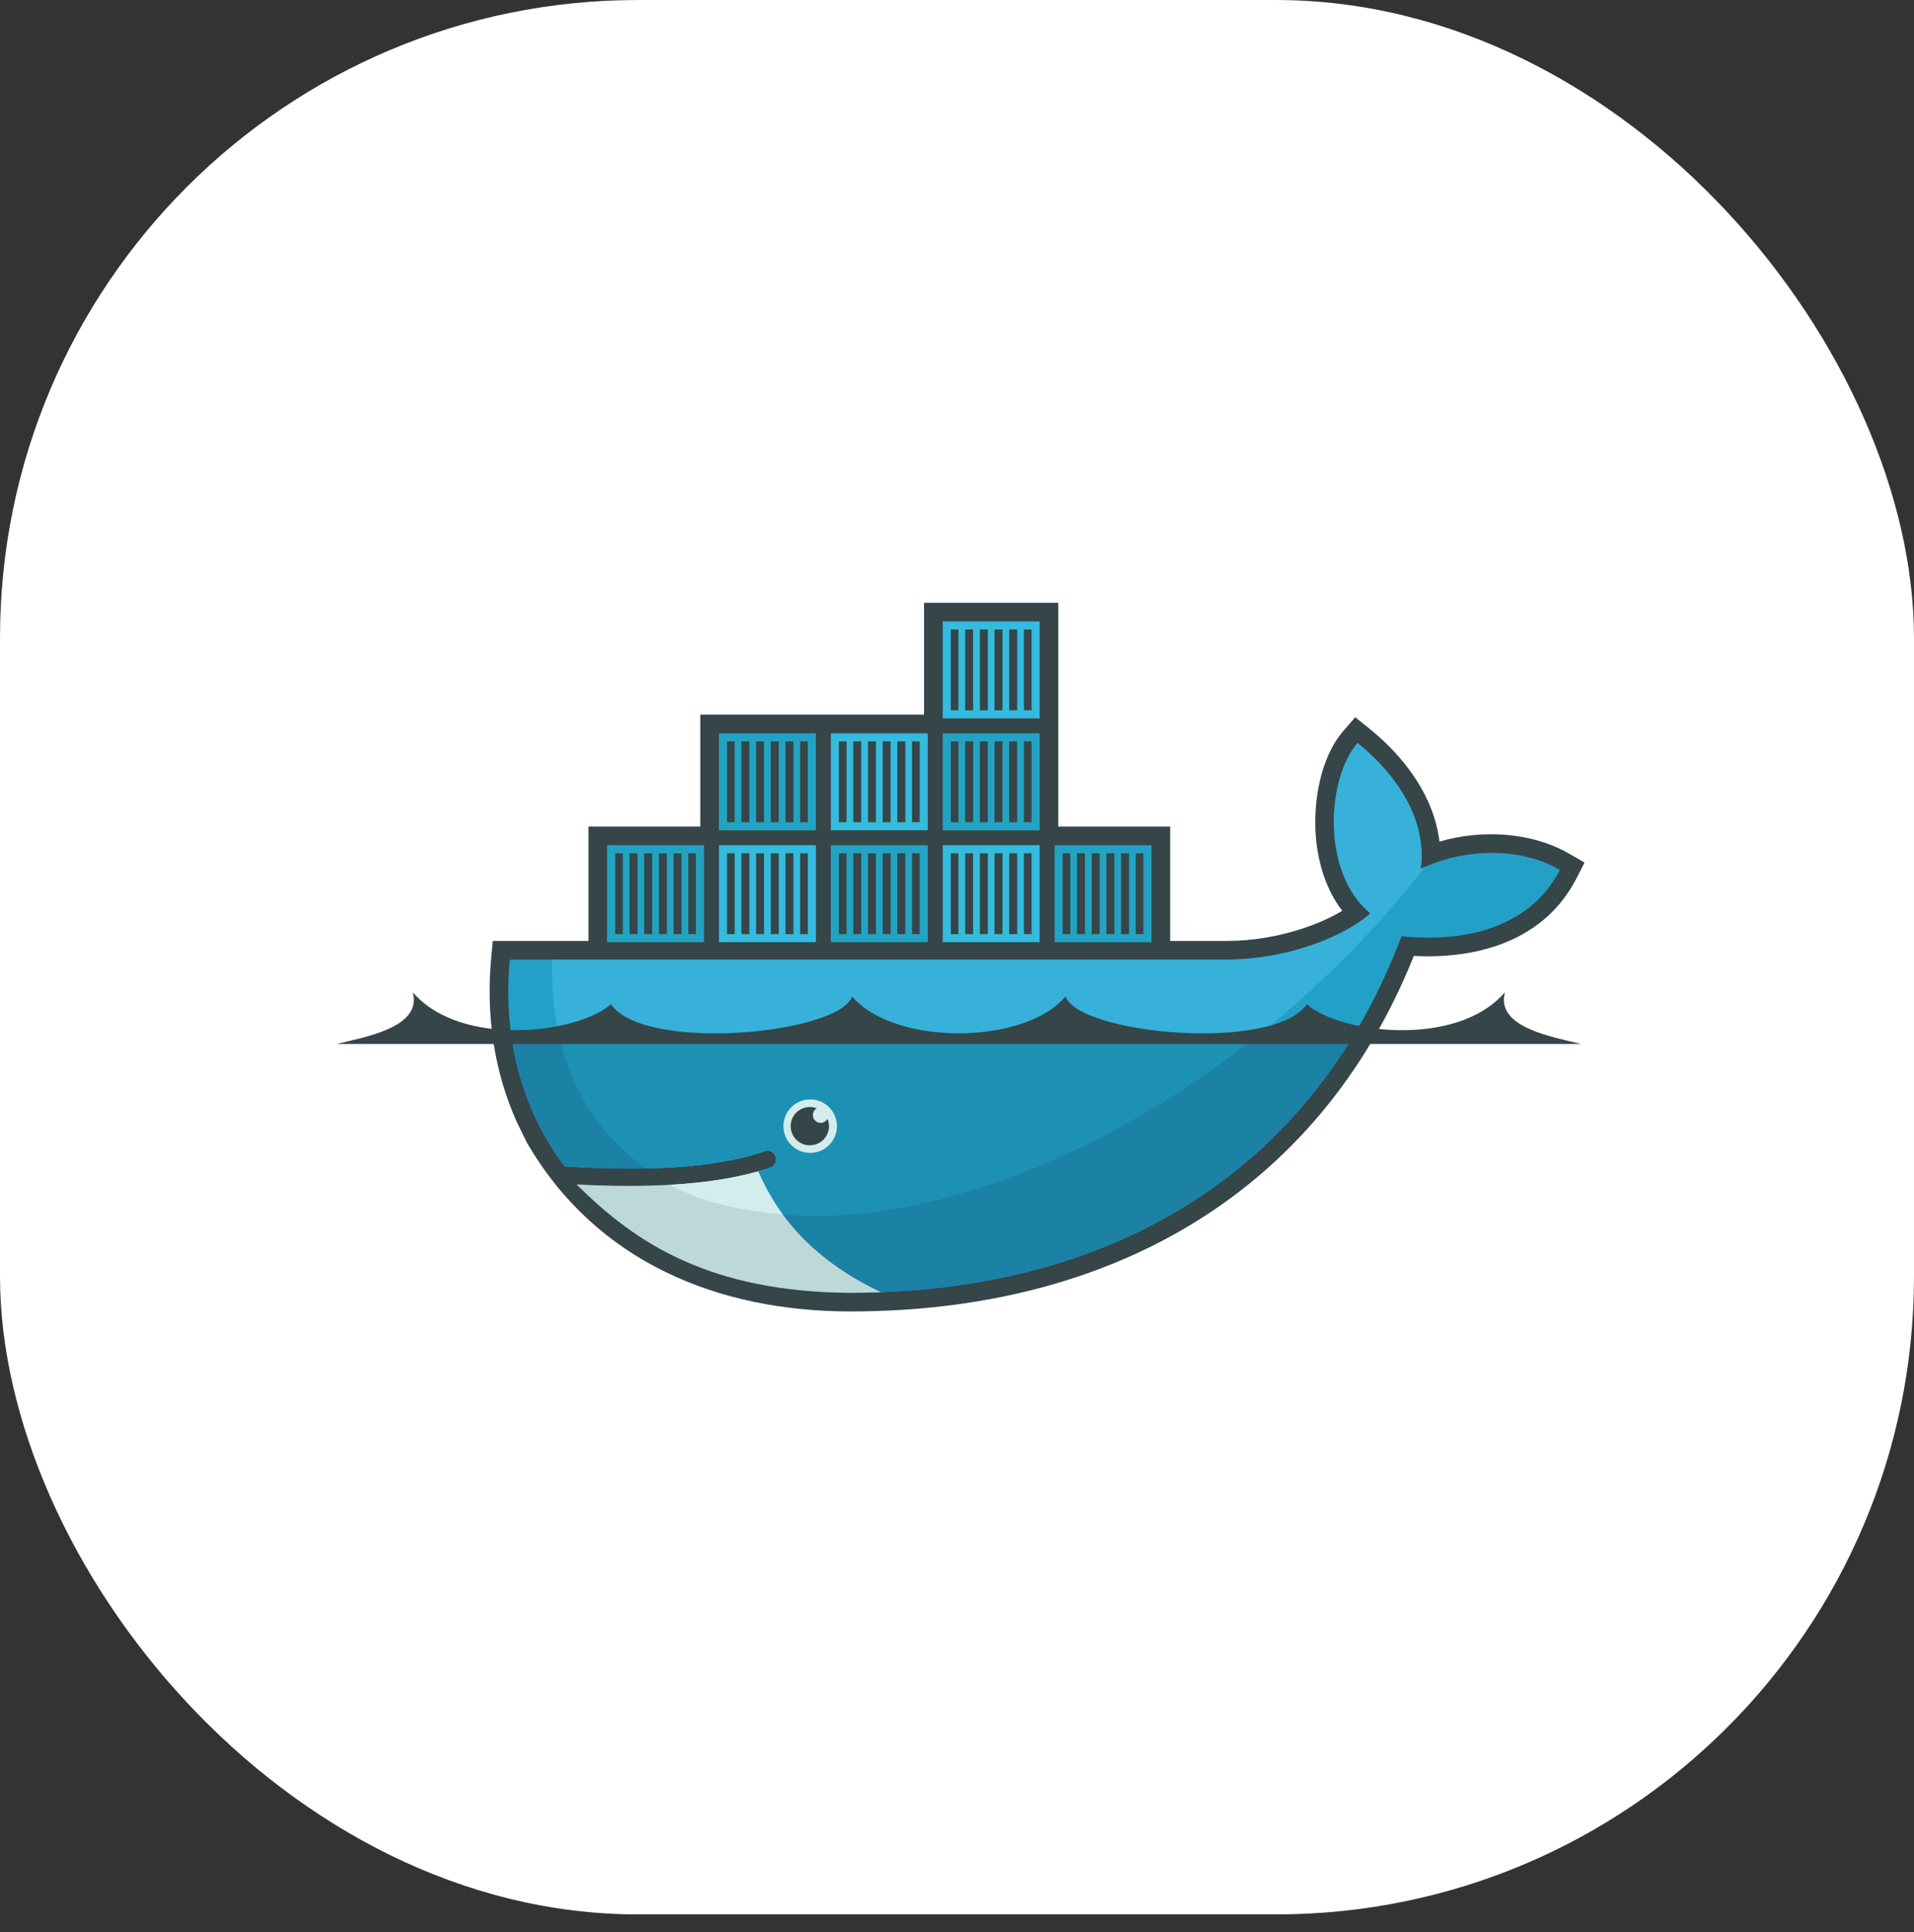 <svg width="108" height="109" viewBox="0 0 108 109" fill="none" xmlns="http://www.w3.org/2000/svg">
    <rect x="0" y="0" width="108" height="109" fill="#333333" stroke="none"/>
    <rect y="0.001" width="108" height="108" rx="36" fill="white"/>
    <g clip-path="url(#clip0Docker)">
        <path fill-rule="evenodd" clip-rule="evenodd"
              d="M59.715 46.63H66.028V53.083H69.219C70.694 53.083 72.209 52.821 73.605 52.348C74.291 52.115 75.061 51.792 75.737 51.384C74.846 50.221 74.391 48.752 74.258 47.304C74.076 45.335 74.473 42.771 75.806 41.23L76.469 40.462L77.26 41.098C79.251 42.697 80.925 44.932 81.22 47.48C83.617 46.775 86.432 46.941 88.544 48.161L89.411 48.661L88.955 49.552C87.168 53.039 83.432 54.119 79.78 53.928C74.315 67.54 62.416 73.985 47.99 73.985C40.536 73.985 33.698 71.198 29.804 64.586L29.74 64.478L29.173 63.324C27.857 60.413 27.42 57.224 27.716 54.038L27.805 53.083H33.203V46.63H39.515V40.318H52.14V34.006H59.715V46.63Z"
              fill="#364548"/>
        <path fill-rule="evenodd" clip-rule="evenodd"
              d="M80.167 49.018C80.59 45.728 78.128 43.145 76.602 41.918C74.842 43.952 74.569 49.282 77.329 51.527C75.789 52.895 72.543 54.135 69.219 54.135H28.764C28.441 57.604 29.05 60.799 30.441 63.533L30.901 64.376C31.193 64.87 31.511 65.347 31.855 65.807C33.519 65.913 35.052 65.95 36.455 65.919H36.456C39.213 65.859 41.462 65.533 43.167 64.942C43.288 64.904 43.418 64.915 43.531 64.972C43.643 65.029 43.73 65.128 43.771 65.247C43.812 65.366 43.806 65.497 43.752 65.611C43.699 65.726 43.603 65.815 43.485 65.86C43.258 65.939 43.022 66.013 42.778 66.082H42.777C41.435 66.466 39.995 66.724 38.138 66.838C38.248 66.84 38.023 66.855 38.023 66.855C37.959 66.859 37.88 66.868 37.816 66.871C37.085 66.912 36.296 66.921 35.49 66.921C34.607 66.921 33.739 66.904 32.767 66.855L32.742 66.871C36.113 70.66 41.383 72.932 47.99 72.932C61.972 72.932 73.832 66.734 79.083 52.819C82.809 53.202 86.39 52.252 88.019 49.072C85.424 47.575 82.088 48.052 80.167 49.018Z"
              fill="#22A0C8"/>
        <path fill-rule="evenodd" clip-rule="evenodd"
              d="M80.167 49.018C80.59 45.728 78.128 43.145 76.602 41.918C74.842 43.952 74.569 49.282 77.329 51.527C75.789 52.895 72.543 54.135 69.219 54.135H31.16C30.995 59.448 32.966 63.481 36.455 65.919H36.456C39.213 65.859 41.462 65.533 43.167 64.942C43.288 64.905 43.418 64.915 43.531 64.972C43.643 65.029 43.73 65.128 43.771 65.247C43.812 65.366 43.806 65.497 43.752 65.611C43.699 65.726 43.603 65.815 43.485 65.86C43.258 65.939 43.022 66.013 42.778 66.082H42.777C41.435 66.466 39.871 66.757 38.014 66.871C38.014 66.871 37.969 66.829 37.969 66.829C42.727 69.27 49.627 69.261 57.537 66.222C66.407 62.815 74.661 56.323 80.42 48.897C80.333 48.937 80.249 48.977 80.167 49.018Z"
              fill="#37B1D9"/>
        <path fill-rule="evenodd" clip-rule="evenodd"
              d="M28.84 58.35C29.091 60.209 29.635 61.949 30.441 63.534L30.901 64.376C31.193 64.87 31.511 65.348 31.855 65.807C33.519 65.914 35.052 65.95 36.456 65.919C39.213 65.859 41.462 65.533 43.167 64.942C43.288 64.905 43.418 64.915 43.531 64.972C43.643 65.029 43.73 65.128 43.771 65.247C43.812 65.366 43.806 65.497 43.752 65.612C43.699 65.726 43.603 65.815 43.486 65.86C43.259 65.939 43.022 66.013 42.778 66.082H42.777C41.435 66.466 39.88 66.74 38.023 66.855C37.959 66.859 37.847 66.86 37.783 66.864C37.053 66.904 36.272 66.93 35.465 66.93C34.583 66.93 33.681 66.913 32.71 66.863C36.08 70.652 41.383 72.932 47.99 72.932C59.96 72.932 70.374 68.389 76.419 58.35H28.84Z"
              fill="#1B81A5"/>
        <path fill-rule="evenodd" clip-rule="evenodd"
              d="M31.524 58.35C32.239 61.613 33.959 64.175 36.456 65.919C39.212 65.859 41.462 65.533 43.167 64.942C43.288 64.905 43.418 64.915 43.531 64.972C43.643 65.029 43.73 65.128 43.771 65.247C43.812 65.366 43.806 65.497 43.752 65.612C43.699 65.726 43.603 65.815 43.485 65.86C43.258 65.939 43.022 66.013 42.778 66.082H42.777C41.435 66.466 39.847 66.74 37.989 66.855C42.748 69.296 49.627 69.26 57.537 66.222C62.322 64.384 66.928 61.647 71.06 58.35H31.524Z"
              fill="#1D91B4"/>
        <path fill-rule="evenodd" clip-rule="evenodd"
              d="M34.255 47.682H39.726V53.153H34.255V47.682ZM34.711 48.139H35.143V52.698H34.711V48.139ZM35.523 48.139H35.972V52.698H35.523V48.139H35.523ZM36.351 48.139H36.8V52.698H36.351V48.139ZM37.181 48.139H37.629V52.698H37.181V48.139ZM38.01 48.139H38.458V52.698H38.01V48.139ZM38.838 48.139H39.27V52.698H38.838V48.139ZM40.568 41.37H46.039V46.841H40.567V41.37H40.568ZM41.023 41.826H41.455V46.385H41.023V41.826ZM41.835 41.826H42.284V46.385H41.835V41.826H41.835ZM42.664 41.826H43.113V46.385H42.664V41.826ZM43.493 41.826H43.942V46.385H43.493V41.826ZM44.322 41.826H44.771V46.385H44.322V41.826ZM45.151 41.826H45.583V46.385H45.151V41.826Z"
              fill="#23A3C2"/>
        <path fill-rule="evenodd" clip-rule="evenodd"
              d="M40.568 47.682H46.039V53.153H40.567V47.682H40.568ZM41.023 48.138H41.455V52.698H41.023V48.138ZM41.835 48.138H42.284V52.698H41.835V48.138H41.835ZM42.664 48.138H43.113V52.698H42.664V48.138ZM43.493 48.138H43.942V52.698H43.493V48.138ZM44.322 48.138H44.771V52.698H44.322V48.138ZM45.151 48.138H45.583V52.698H45.151V48.138Z"
              fill="#34BBDE"/>
        <path fill-rule="evenodd" clip-rule="evenodd"
              d="M46.88 47.682H52.351V53.153H46.88V47.682ZM47.336 48.138H47.767V52.698H47.336V48.138ZM48.148 48.138H48.596V52.698H48.148V48.138ZM48.977 48.138H49.425V52.698H48.977V48.138ZM49.806 48.138H50.254V52.698H49.806V48.138ZM50.634 48.138H51.084V52.698H50.634V48.138ZM51.463 48.138H51.895V52.698H51.463V48.138Z"
              fill="#23A3C2"/>
        <path fill-rule="evenodd" clip-rule="evenodd"
              d="M46.88 41.37H52.351V46.841H46.88V41.37ZM47.336 41.826H47.767V46.385H47.336V41.826ZM48.148 41.826H48.596V46.385H48.148V41.826ZM48.977 41.826H49.425V46.385H48.977V41.826ZM49.806 41.826H50.254V46.385H49.806V41.826ZM50.634 41.826H51.084V46.385H50.634V41.826ZM51.463 41.826H51.895V46.385H51.463V41.826ZM53.193 47.682H58.663V53.153H53.193V47.682ZM53.649 48.139H54.08V52.698H53.649V48.139ZM54.46 48.139H54.909V52.698H54.46V48.139ZM55.289 48.139H55.738V52.698H55.289V48.139ZM56.118 48.139H56.567V52.698H56.118V48.139ZM56.947 48.139H57.396V52.698H56.947V48.139ZM57.776 48.139H58.208V52.698H57.776V48.139Z"
              fill="#34BBDE"/>
        <path fill-rule="evenodd" clip-rule="evenodd"
              d="M53.193 41.37H58.663V46.841H53.193V41.37ZM53.649 41.826H54.08V46.385H53.649V41.826ZM54.46 41.826H54.909V46.385H54.46V41.826ZM55.289 41.826H55.738V46.385H55.289V41.826ZM56.118 41.826H56.567V46.385H56.118V41.826ZM56.947 41.826H57.396V46.385H56.947V41.826ZM57.776 41.826H58.208V46.385H57.776V41.826Z"
              fill="#23A3C2"/>
        <path fill-rule="evenodd" clip-rule="evenodd"
              d="M53.193 35.057H58.663V40.529H53.193V35.057ZM53.649 35.513H54.08V40.073H53.649V35.513V35.513ZM54.46 35.513H54.909V40.073H54.46V35.513V35.513ZM55.289 35.513H55.738V40.073H55.289V35.513V35.513ZM56.118 35.513H56.567V40.073H56.118V35.513V35.513ZM56.947 35.513H57.396V40.073H56.947V35.513V35.513ZM57.776 35.513H58.208V40.073H57.776V35.513V35.513Z"
              fill="#34BBDE"/>
        <path fill-rule="evenodd" clip-rule="evenodd"
              d="M59.505 47.682H64.976V53.153H59.505V47.682ZM59.961 48.138H60.393V52.698H59.961V48.138H59.961ZM60.772 48.138H61.221V52.698H60.773V48.138H60.772ZM61.602 48.138H62.051V52.698H61.602V48.138ZM62.43 48.138H62.879V52.698H62.43V48.138ZM63.26 48.138H63.708V52.698H63.26V48.138ZM64.088 48.138H64.52V52.698H64.088V48.138Z"
              fill="#23A3C2"/>
        <path fill-rule="evenodd" clip-rule="evenodd"
              d="M45.696 62.024C45.896 62.021 46.094 62.058 46.28 62.133C46.465 62.207 46.634 62.318 46.776 62.459C46.919 62.599 47.032 62.766 47.109 62.951C47.186 63.135 47.226 63.333 47.226 63.533C47.226 63.733 47.186 63.931 47.109 64.116C47.032 64.3 46.919 64.467 46.776 64.608C46.634 64.748 46.465 64.859 46.279 64.933C46.094 65.008 45.895 65.045 45.696 65.042C45.299 65.037 44.92 64.876 44.642 64.593C44.363 64.31 44.207 63.929 44.207 63.533C44.207 63.136 44.363 62.755 44.642 62.473C44.921 62.19 45.299 62.029 45.696 62.024Z"
              fill="#D3ECEC"/>
        <path fill-rule="evenodd" clip-rule="evenodd"
              d="M45.696 62.452C45.834 62.452 45.966 62.477 46.087 62.525C46.004 62.573 45.938 62.648 45.901 62.738C45.864 62.827 45.858 62.927 45.883 63.02C45.908 63.114 45.963 63.197 46.04 63.256C46.117 63.315 46.211 63.347 46.308 63.347C46.475 63.347 46.62 63.255 46.695 63.118C46.783 63.332 46.801 63.569 46.745 63.794C46.689 64.019 46.562 64.22 46.383 64.367C46.203 64.514 45.982 64.6 45.75 64.612C45.519 64.623 45.289 64.56 45.096 64.431C44.904 64.302 44.757 64.115 44.679 63.897C44.601 63.679 44.595 63.441 44.662 63.219C44.729 62.997 44.866 62.803 45.052 62.664C45.239 62.526 45.464 62.452 45.696 62.452ZM19 58.896H89.21C87.681 58.508 84.373 57.984 84.918 55.98C82.138 59.197 75.435 58.237 73.743 56.651C71.859 59.384 60.891 58.345 60.126 56.216C57.764 58.988 50.446 58.988 48.084 56.216C47.318 58.345 36.351 59.384 34.467 56.651C32.775 58.237 26.072 59.197 23.292 55.981C23.837 57.984 20.529 58.508 19 58.896"
              fill="#364548"/>
        <path fill-rule="evenodd" clip-rule="evenodd"
              d="M49.708 72.9C45.97 71.126 43.919 68.715 42.777 66.083C41.389 66.479 39.72 66.732 37.781 66.841C37.05 66.882 36.282 66.903 35.475 66.903C34.546 66.903 33.566 66.875 32.537 66.821C35.965 70.247 40.182 72.884 47.99 72.932C48.567 72.932 49.139 72.921 49.708 72.9Z"
              fill="#BDD9D7"/>
        <path fill-rule="evenodd" clip-rule="evenodd"
              d="M44.166 68.511C43.648 67.809 43.147 66.927 42.778 66.082C41.39 66.479 39.72 66.732 37.781 66.841C39.113 67.564 41.018 68.234 44.166 68.511"
              fill="#D3ECEC"/>
    </g>
    <defs>
        <clipPath id="clip0Docker">
            <rect x="19" y="34" width="70.417" height="40" fill="white"/>
        </clipPath>
    </defs>
</svg>

